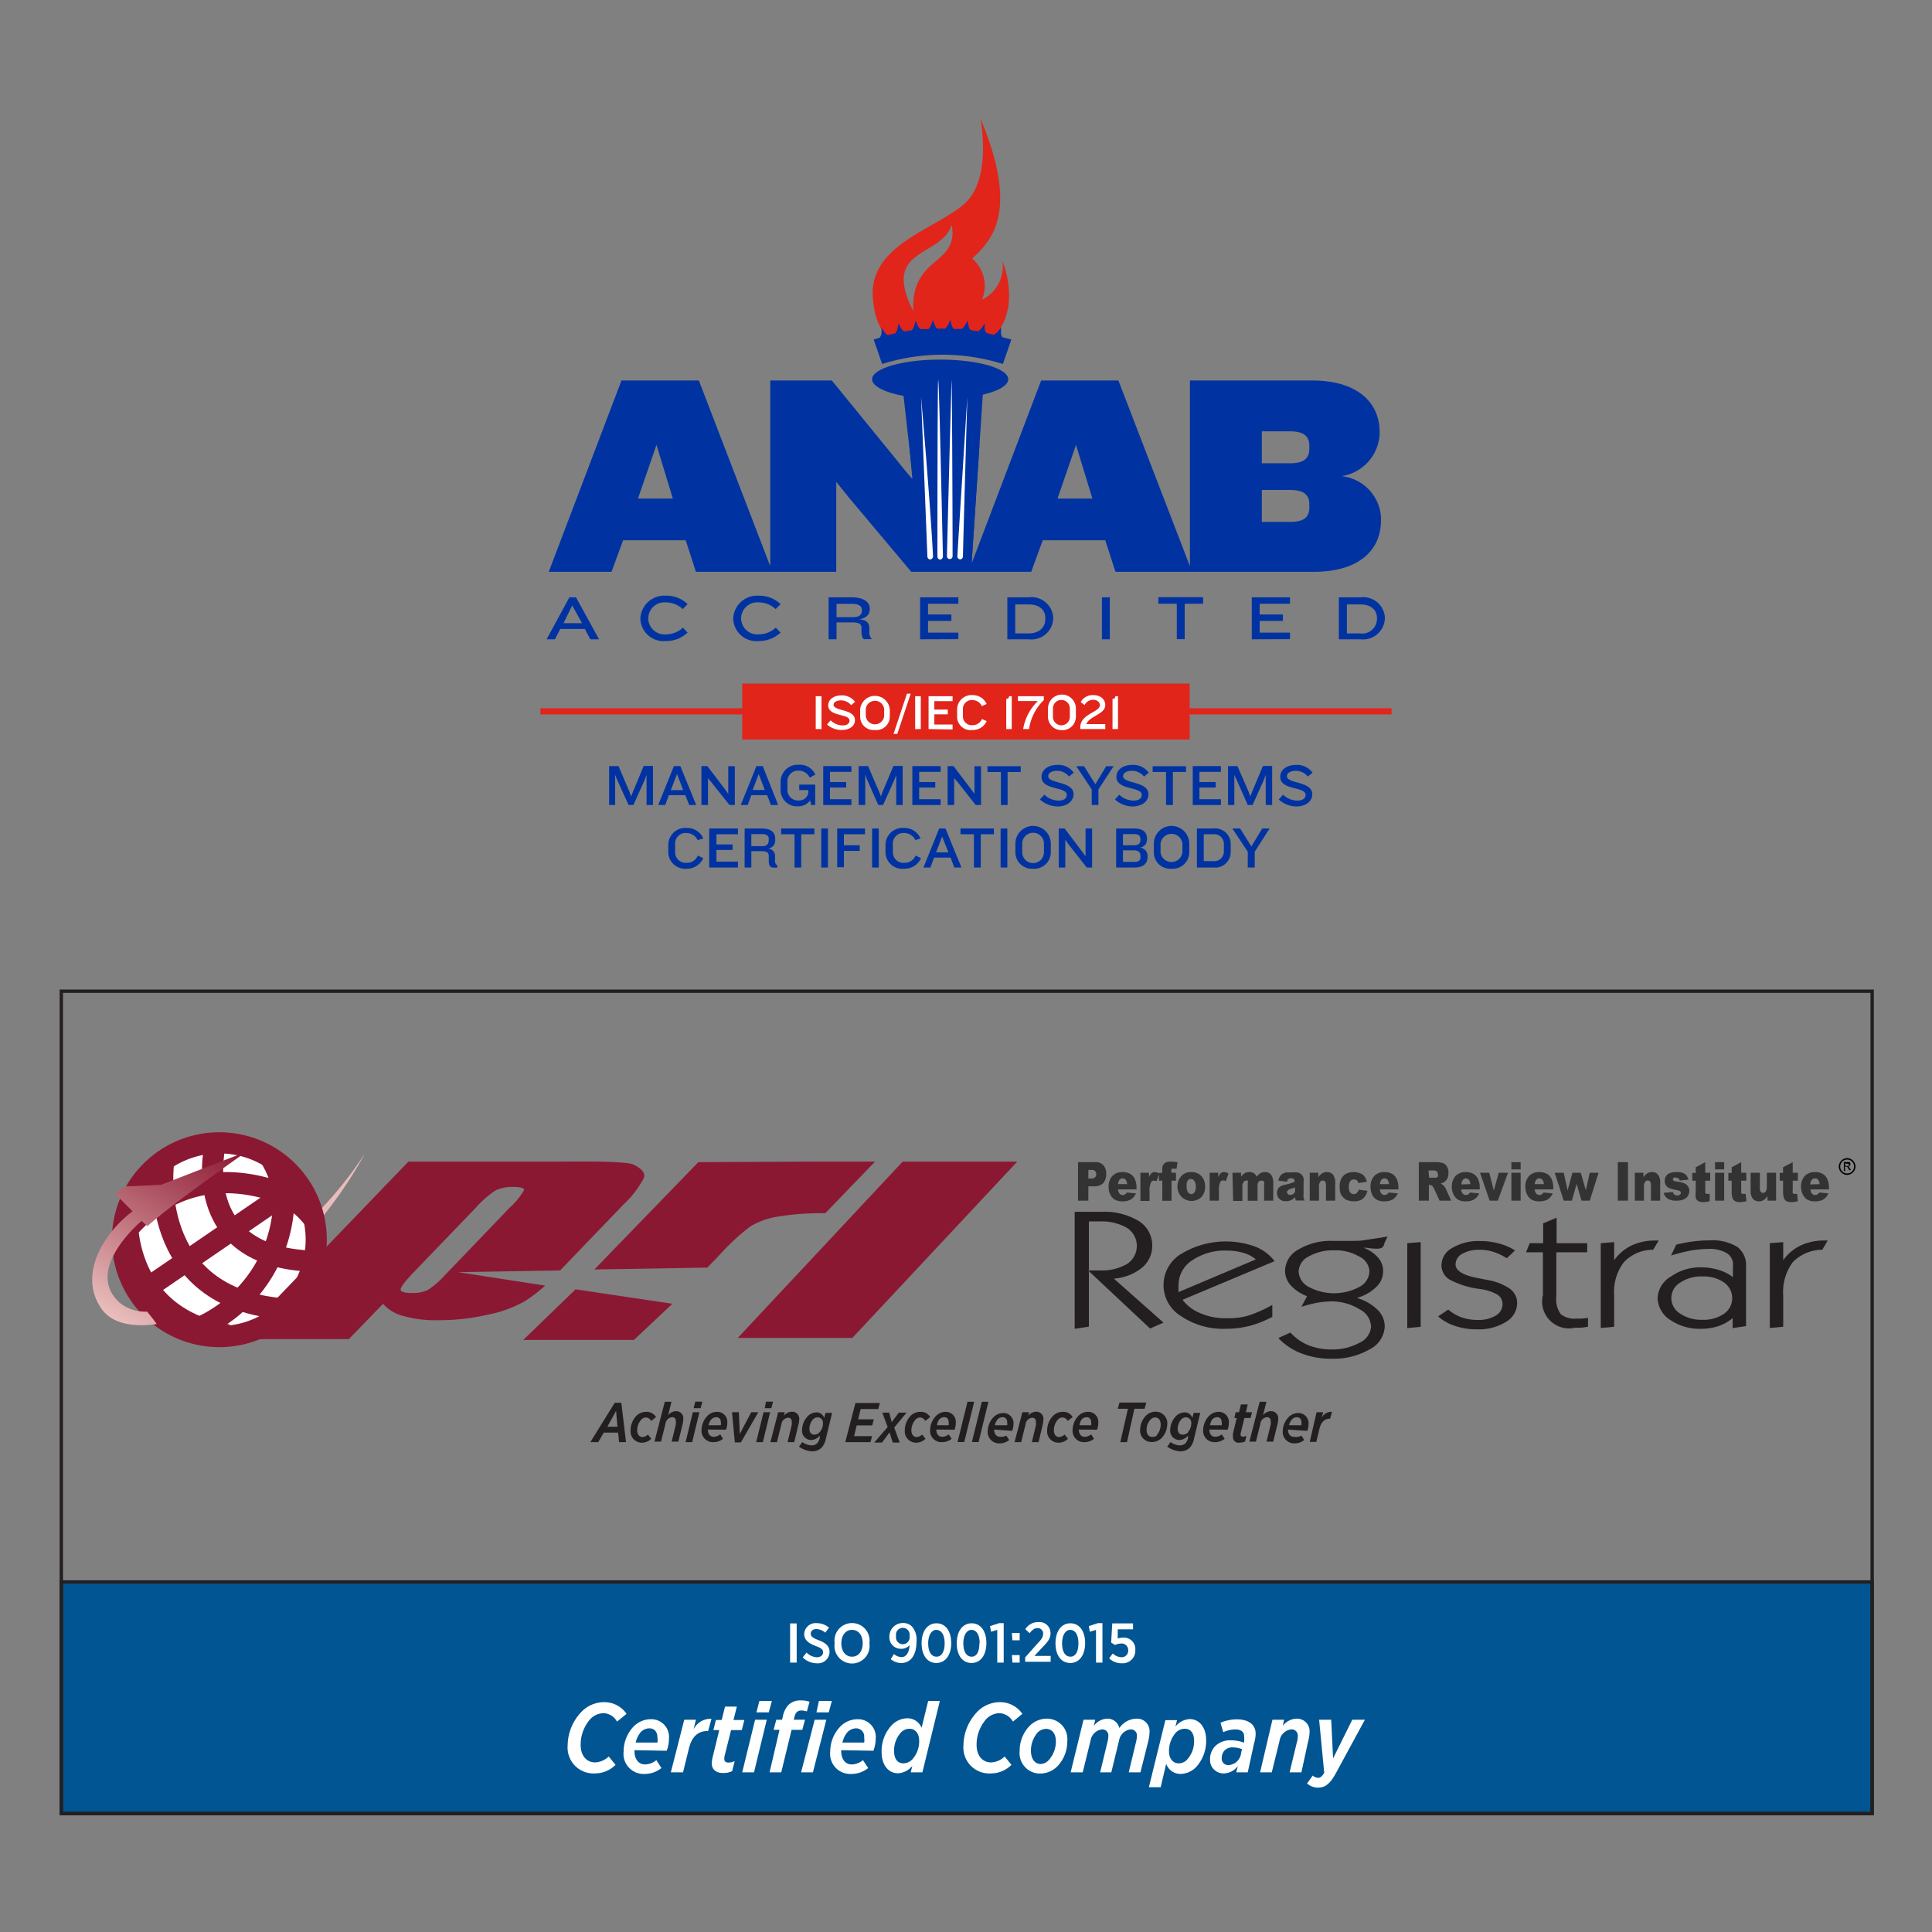 <svg xmlns="http://www.w3.org/2000/svg" xmlns:xlink="http://www.w3.org/1999/xlink" viewBox="0 0 144 144"><rect x="0" y="0" width="144" height="144" fill="#808080" stroke="none"/><defs><linearGradient id="linear-gradient" x1="10.96" y1="92.35" x2="27.18" y2="92.35" gradientUnits="userSpaceOnUse"><stop offset="0" stop-color="#e0aeaa"/><stop offset="1" stop-color="#eabfbd"/></linearGradient><linearGradient id="linear-gradient-2" x1="7.77" y1="97.92" x2="15.65" y2="84.28" gradientUnits="userSpaceOnUse"><stop offset="0" stop-color="#eabfbd"/><stop offset="0.58" stop-color="#b25c6a"/><stop offset="1" stop-color="#8b1832"/></linearGradient></defs><title>anab</title><g id="Quality"><rect x="4.46" y="117.93" width="135.08" height="17.24" style="fill:#005592"/><rect x="4.57" y="73.88" width="134.97" height="61.3" style="fill:none;stroke:#231f20;stroke-width:0.25px"/><path d="M80.35,86.62h1.27a.75.75,0,0,1,.62.23.92.92,0,0,1,.21.65,1,1,0,0,1-.22.68.92.92,0,0,1-.69.24h-.42v1.07h-.77Zm.77,1.22h.19a.44.44,0,0,0,.31-.09.3.3,0,0,0,.09-.23.38.38,0,0,0-.08-.23.37.37,0,0,0-.29-.09h-.22Z" style="fill:#333"/><path d="M84.71,88.65H83.33a.52.52,0,0,0,.09.28.3.3,0,0,0,.26.14.33.33,0,0,0,.19-.06.51.51,0,0,0,.12-.13l.68.07a1.08,1.08,0,0,1-.38.45,1.18,1.18,0,0,1-.63.14,1.13,1.13,0,0,1-.56-.12,1,1,0,0,1-.34-.37,1.26,1.26,0,0,1-.13-.6,1.15,1.15,0,0,1,.27-.79,1,1,0,0,1,.74-.3,1.17,1.17,0,0,1,.61.14.87.87,0,0,1,.34.39,1.58,1.58,0,0,1,.12.67Zm-.7-.39a.64.64,0,0,0-.11-.33.31.31,0,0,0-.23-.1.29.29,0,0,0-.26.15.66.66,0,0,0-.08.28Z" style="fill:#333"/><path d="M85,87.41h.64v.34a.92.92,0,0,1,.19-.31.41.41,0,0,1,.25-.08.68.68,0,0,1,.33.11l-.21.57A.49.49,0,0,0,86,88a.23.23,0,0,0-.21.13,1.37,1.37,0,0,0-.11.68v.7H85Z" style="fill:#333"/><path d="M87.32,87.41h.33V88h-.33v1.5h-.69V88h-.25v-.58h.25v-.1a1.58,1.58,0,0,1,0-.28.5.5,0,0,1,.09-.25.45.45,0,0,1,.18-.15.77.77,0,0,1,.34-.06,3.13,3.13,0,0,1,.53.05l-.08.48-.2,0a.2.2,0,0,0-.13,0,.17.17,0,0,0-.06.12A.67.67,0,0,0,87.32,87.41Z" style="fill:#333"/><path d="M87.76,88.45a1.1,1.1,0,0,1,.28-.78.92.92,0,0,1,.74-.31,1,1,0,0,1,.82.36,1.16,1.16,0,0,1,.22.72,1.12,1.12,0,0,1-.28.79,1.07,1.07,0,0,1-1.45,0A1.1,1.1,0,0,1,87.76,88.45Zm.69,0a.65.65,0,0,0,.1.41.28.28,0,0,0,.24.14.29.29,0,0,0,.24-.13.7.7,0,0,0,.1-.43A.64.64,0,0,0,89,88a.29.29,0,0,0-.48,0A.67.67,0,0,0,88.45,88.45Z" style="fill:#333"/><path d="M90.16,87.41h.64v.34a.92.92,0,0,1,.19-.31.41.41,0,0,1,.25-.08.68.68,0,0,1,.33.11l-.21.57a.53.53,0,0,0-.2-.06.23.23,0,0,0-.21.13,1.52,1.52,0,0,0-.1.68v.7h-.69Z" style="fill:#333"/><path d="M91.86,87.41h.64v.3a1,1,0,0,1,.28-.27.74.74,0,0,1,.34-.08.55.55,0,0,1,.34.09.61.61,0,0,1,.21.26,1.23,1.23,0,0,1,.29-.28.81.81,0,0,1,.33-.07.56.56,0,0,1,.45.2,1,1,0,0,1,.16.62v1.31h-.68V88.3a.41.41,0,0,0,0-.21A.2.2,0,0,0,94,88a.23.23,0,0,0-.2.1.54.54,0,0,0-.07.32v1.08H93V88.34c0-.09,0-.15,0-.18A.24.24,0,0,0,93,88a.21.21,0,0,0-.13,0,.23.23,0,0,0-.19.11.56.56,0,0,0-.08.34v1.06h-.69Z" style="fill:#333"/><path d="M95.94,88.08,95.28,88a1.21,1.21,0,0,1,.11-.31.64.64,0,0,1,.2-.2,1.09,1.09,0,0,1,.26-.1,2,2,0,0,1,.36,0,2.29,2.29,0,0,1,.5,0,.59.59,0,0,1,.31.17.55.55,0,0,1,.14.25,1.18,1.18,0,0,1,0,.31v.92a.79.79,0,0,0,0,.23,1,1,0,0,0,.07.21h-.65c0-.06,0-.1-.05-.12a.46.46,0,0,1,0-.14.87.87,0,0,1-.27.22.94.94,0,0,1-.43.09.62.62,0,0,1-.48-.18.57.57,0,0,1-.17-.42.61.61,0,0,1,.12-.39.79.79,0,0,1,.44-.23,4.38,4.38,0,0,0,.5-.13l.25-.09a.36.36,0,0,0-.05-.21.25.25,0,0,0-.19-.06.41.41,0,0,0-.25.07A.31.31,0,0,0,95.94,88.08Zm.6.42-.3.1a.66.66,0,0,0-.26.13.22.22,0,0,0-.06.15A.2.2,0,0,0,96,89a.2.2,0,0,0,.16.06.43.43,0,0,0,.22-.06.52.52,0,0,0,.14-.16.75.75,0,0,0,0-.24Z" style="fill:#333"/><path d="M97.62,87.41h.64v.34a1,1,0,0,1,.29-.3.69.69,0,0,1,.36-.09.56.56,0,0,1,.45.2,1,1,0,0,1,.16.61v1.32h-.69V88.34a.38.38,0,0,0-.07-.27.19.19,0,0,0-.17-.08.22.22,0,0,0-.2.11.63.63,0,0,0-.08.39v1h-.69Z" style="fill:#333"/><path d="M101.27,88.67l.65.09a1.28,1.28,0,0,1-.18.41.8.8,0,0,1-.31.27,1.15,1.15,0,0,1-.49.1,1.62,1.62,0,0,1-.48-.07.72.72,0,0,1-.32-.2,1,1,0,0,1-.22-.32,1.34,1.34,0,0,1-.07-.49,1.38,1.38,0,0,1,.09-.54,1.07,1.07,0,0,1,.19-.28.83.83,0,0,1,.25-.18,1.34,1.34,0,0,1,1.18.08,1,1,0,0,1,.32.54l-.64.1a.42.42,0,0,0-.11-.21.38.38,0,0,0-.22-.06.32.32,0,0,0-.28.14.72.72,0,0,0-.1.43.63.63,0,0,0,.1.39.32.32,0,0,0,.27.13.36.36,0,0,0,.23-.08A.59.59,0,0,0,101.27,88.67Z" style="fill:#333"/><path d="M104.23,88.65h-1.38a.52.52,0,0,0,.09.28.3.3,0,0,0,.26.14.35.35,0,0,0,.19-.06.51.51,0,0,0,.12-.13l.68.07a1.08,1.08,0,0,1-.38.45,1.18,1.18,0,0,1-.63.14,1.11,1.11,0,0,1-.56-.12.88.88,0,0,1-.34-.37,1.26,1.26,0,0,1-.13-.6,1.15,1.15,0,0,1,.27-.79,1,1,0,0,1,.74-.3,1.17,1.17,0,0,1,.61.14.87.87,0,0,1,.34.39,1.58,1.58,0,0,1,.12.67Zm-.7-.39a.64.64,0,0,0-.11-.33.33.33,0,0,0-.23-.1.29.29,0,0,0-.26.15.66.66,0,0,0-.08.28Z" style="fill:#333"/><path d="M105.75,89.49V86.62H107a1.6,1.6,0,0,1,.55.07.57.57,0,0,1,.3.26.85.85,0,0,1,.11.46,1.08,1.08,0,0,1-.08.42.75.75,0,0,1-.25.28.92.92,0,0,1-.26.11.63.63,0,0,1,.19.11.75.75,0,0,1,.13.15.55.55,0,0,1,.1.18l.37.83h-.86l-.41-.88a.63.63,0,0,0-.14-.22.24.24,0,0,0-.18-.07h-.07v1.17Zm.77-1.71h.32l.2,0a.2.2,0,0,0,.13-.09.31.31,0,0,0,0-.17.29.29,0,0,0-.08-.21.42.42,0,0,0-.29-.07h-.33Z" style="fill:#333"/><path d="M110.29,88.65h-1.38a.52.52,0,0,0,.09.28.31.31,0,0,0,.26.14.33.33,0,0,0,.19-.06.51.51,0,0,0,.12-.13l.68.07a1,1,0,0,1-.38.45,1.18,1.18,0,0,1-.63.14,1.13,1.13,0,0,1-.56-.12.93.93,0,0,1-.33-.37,1.27,1.27,0,0,1-.14-.6,1.15,1.15,0,0,1,.27-.79,1,1,0,0,1,.74-.3,1.17,1.17,0,0,1,.61.14.87.87,0,0,1,.34.39,1.58,1.58,0,0,1,.12.67Zm-.7-.39a.56.56,0,0,0-.11-.33.31.31,0,0,0-.23-.1A.3.3,0,0,0,109,88a.66.66,0,0,0-.08.28Z" style="fill:#333"/><path d="M110.31,87.41H111l.34,1.32.37-1.32h.69l-.76,2.08h-.61Z" style="fill:#333"/><path d="M112.65,86.62h.69v.54h-.69Zm0,.79h.69v2.08h-.69Z" style="fill:#333"/><path d="M115.77,88.65h-1.38a.52.52,0,0,0,.09.28.31.31,0,0,0,.26.14.33.33,0,0,0,.19-.06.51.51,0,0,0,.12-.13l.68.07a1.07,1.07,0,0,1-.37.45,1.23,1.23,0,0,1-.63.14,1.08,1.08,0,0,1-.56-.12.88.88,0,0,1-.34-.37,1.27,1.27,0,0,1-.14-.6,1.15,1.15,0,0,1,.27-.79,1,1,0,0,1,.75-.3,1.16,1.16,0,0,1,.6.14.81.81,0,0,1,.34.39,1.58,1.58,0,0,1,.12.67Zm-.7-.39a.56.56,0,0,0-.11-.33.29.29,0,0,0-.23-.1.31.31,0,0,0-.26.15.66.66,0,0,0-.08.28Z" style="fill:#333"/><path d="M115.88,87.41h.67l.29,1.31.36-1.31h.62l.38,1.31.29-1.31h.66l-.66,2.08h-.61l-.37-1.25-.35,1.25h-.61Z" style="fill:#333"/><path d="M120.58,86.62h.76v2.87h-.76Z" style="fill:#333"/><path d="M121.85,87.41h.64v.34a.93.93,0,0,1,.29-.3.69.69,0,0,1,.36-.09.53.53,0,0,1,.44.2.93.93,0,0,1,.16.61v1.32h-.69V88.34a.45.45,0,0,0-.06-.27.19.19,0,0,0-.17-.08.23.23,0,0,0-.21.11.71.71,0,0,0-.08.39v1h-.68Z" style="fill:#333"/><path d="M124,88.91l.68-.07a.43.43,0,0,0,.12.2.33.33,0,0,0,.21.06.28.28,0,0,0,.21-.07.16.16,0,0,0,.06-.13.16.16,0,0,0-.08-.13,1.24,1.24,0,0,0-.29-.08,2.79,2.79,0,0,1-.5-.14.55.55,0,0,1-.33-.54.58.58,0,0,1,.1-.35.61.61,0,0,1,.29-.23,1.52,1.52,0,0,1,.48-.07,1.37,1.37,0,0,1,.47.06.59.59,0,0,1,.26.17,1,1,0,0,1,.17.33l-.65.07a.32.32,0,0,0-.09-.15.31.31,0,0,0-.19-.06.25.25,0,0,0-.17,0,.14.14,0,0,0-.06.12.12.12,0,0,0,.07.11.85.85,0,0,0,.29.07,1.55,1.55,0,0,1,.51.13.53.53,0,0,1,.26.23.59.59,0,0,1,.09.32.73.73,0,0,1-.09.35.66.66,0,0,1-.3.27,1.19,1.19,0,0,1-.55.11,1.14,1.14,0,0,1-.7-.17A.74.74,0,0,1,124,88.91Z" style="fill:#333"/><path d="M127.1,86.62v.79h.37V88h-.37v.74c0,.09,0,.15,0,.17a.11.11,0,0,0,.12.07.76.76,0,0,0,.21,0l0,.55a2.14,2.14,0,0,1-.48.07.77.77,0,0,1-.38-.08.47.47,0,0,1-.18-.23,2,2,0,0,1,0-.51V88h-.26v-.58h.26V87Z" style="fill:#333"/><path d="M127.83,86.62h.68v.54h-.68Zm0,.79h.68v2.08h-.68Z" style="fill:#333"/><path d="M129.78,86.62v.79h.38V88h-.38v.74a.49.49,0,0,0,0,.17.13.13,0,0,0,.12.07.76.76,0,0,0,.21,0l.06.55a2.14,2.14,0,0,1-.48.07.74.74,0,0,1-.38-.08.47.47,0,0,1-.18-.23,1.56,1.56,0,0,1-.06-.51V88h-.25v-.58h.25V87Z" style="fill:#333"/><path d="M132.38,89.49h-.64v-.34a1.19,1.19,0,0,1-.29.3.69.69,0,0,1-.36.09.56.56,0,0,1-.45-.2,1,1,0,0,1-.16-.61V87.41h.69v1.14a.48.48,0,0,0,.06.28.23.23,0,0,0,.18.08.22.22,0,0,0,.2-.11.71.71,0,0,0,.08-.39v-1h.69Z" style="fill:#333"/><path d="M133.62,86.62v.79H134V88h-.38v.74a.29.29,0,0,0,0,.17.11.11,0,0,0,.11.07.91.91,0,0,0,.22,0l.05.55a2.14,2.14,0,0,1-.48.07.74.74,0,0,1-.38-.08.47.47,0,0,1-.18-.23,1.56,1.56,0,0,1-.06-.51V88h-.25v-.58h.25V87Z" style="fill:#333"/><path d="M136.32,88.65h-1.38a.52.52,0,0,0,.09.28.31.31,0,0,0,.26.14.33.33,0,0,0,.19-.06.51.51,0,0,0,.12-.13l.68.07a1.07,1.07,0,0,1-.37.45,1.23,1.23,0,0,1-.63.14,1.08,1.08,0,0,1-.56-.12.88.88,0,0,1-.34-.37,1.27,1.27,0,0,1-.14-.6,1.15,1.15,0,0,1,.27-.79,1,1,0,0,1,.75-.3,1.13,1.13,0,0,1,.6.14.81.81,0,0,1,.34.39,1.58,1.58,0,0,1,.12.67Zm-.7-.39a.56.56,0,0,0-.11-.33.29.29,0,0,0-.23-.1A.31.31,0,0,0,135,88a.66.66,0,0,0-.08.28Z" style="fill:#333"/><path d="M80.1,99.05V90.32h2a5,5,0,0,1,2.78.69,2.13,2.13,0,0,1,1,1.84,2.09,2.09,0,0,1-.78,1.65,3.73,3.73,0,0,1-2.08.8l3.7,3.28-1,.44-4.62-4.33H82a3.71,3.71,0,0,0,2-.48,1.6,1.6,0,0,0,0-2.69,3.71,3.71,0,0,0-2-.48h-.84v7.84l-1.05.16Z" style="fill:#231f20;fill-rule:evenodd"/><path d="M87.83,96.31l5.77-2.44a2.43,2.43,0,0,0-.93-.49,4.51,4.51,0,0,0-1.28-.17,4.34,4.34,0,0,0-2.55.74,2.2,2.2,0,0,0-1,1.82,2.53,2.53,0,0,0,0,.29,2.11,2.11,0,0,0,0,.25Zm7,1.84a8,8,0,0,1-1.71.68,7.31,7.31,0,0,1-1.76.21,5.6,5.6,0,0,1-3.31-.93,2.71,2.71,0,0,1,0-4.66,6.43,6.43,0,0,1,5.49-.54A3.32,3.32,0,0,1,95,94l-6.86,2.88a3.15,3.15,0,0,0,1.33,1,4.57,4.57,0,0,0,1.88.37A5.44,5.44,0,0,0,93,98.07a9.55,9.55,0,0,0,1.83-.81v.89Z" style="fill:#231f20;fill-rule:evenodd"/><path d="M96.79,94.75a1.37,1.37,0,0,0,.76,1.17,4,4,0,0,0,3.77,0,1.36,1.36,0,0,0,.75-1.17,1.3,1.3,0,0,0-.77-1.1,3.49,3.49,0,0,0-1.86-.46,3.69,3.69,0,0,0-1.88.45,1.33,1.33,0,0,0-.77,1.11Zm4.37,2a3.61,3.61,0,0,1,1.51.87,1.74,1.74,0,0,1,.54,1.25,2,2,0,0,1-1.14,1.71,5.36,5.36,0,0,1-2.84.69,6,6,0,0,1-2.24-.4,4.59,4.59,0,0,1-1.71-1.14l.9-.41a3.7,3.7,0,0,0,1.33.94,4.54,4.54,0,0,0,1.72.32,4.18,4.18,0,0,0,2.1-.5,1.42,1.42,0,0,0,.86-1.21,1.51,1.51,0,0,0-.87-1.29A3.93,3.93,0,0,0,99.23,97a6.65,6.65,0,0,0-1.06.1,10.09,10.09,0,0,0-1.17.3l.42-.79a3.21,3.21,0,0,1-1.22-.81,1.64,1.64,0,0,1-.42-1.09,1.84,1.84,0,0,1,1-1.58,4.67,4.67,0,0,1,2.54-.64h.5l.57,0h.35c.31,0,.67,0,1.06-.07s.93-.13,1.62-.26l-.23.49A.57.57,0,0,1,103,93a.81.81,0,0,1-.38.07c-.1,0-.36,0-.78-.07l-.21,0a2.75,2.75,0,0,1,1.09.74,1.52,1.52,0,0,1,.37,1,1.6,1.6,0,0,1-.5,1.17,3.35,3.35,0,0,1-1.42.82Z" style="fill:#231f20;fill-rule:evenodd"/><polygon points="104.89 98.99 104.89 92.66 105.89 92.58 105.89 98.89 104.89 98.99 104.89 98.99" style="fill:#231f20;fill-rule:evenodd"/><path d="M107.2,98.11l.74-.5a3.43,3.43,0,0,0,1,.58,3.71,3.71,0,0,0,1.22.19,2.48,2.48,0,0,0,1.32-.32,1,1,0,0,0,.51-.84.84.84,0,0,0-.37-.72,3.65,3.65,0,0,0-1.34-.43,6.36,6.36,0,0,1-2.24-.7,1.24,1.24,0,0,1-.6-1.1,1.48,1.48,0,0,1,.81-1.26,3.81,3.81,0,0,1,2.06-.51,5.32,5.32,0,0,1,1.4.18,4.22,4.22,0,0,1,1.21.52l-.61.58a4.38,4.38,0,0,0-1-.47,3.27,3.27,0,0,0-1-.16,2.53,2.53,0,0,0-1.32.3.9.9,0,0,0-.5.79c0,.49.6.84,1.81,1.05l.56.11a4.18,4.18,0,0,1,1.67.65,1.32,1.32,0,0,1,.55,1.08,1.64,1.64,0,0,1-.84,1.4,3.83,3.83,0,0,1-2.13.55,5,5,0,0,1-1.65-.25,3.58,3.58,0,0,1-1.28-.72Z" style="fill:#231f20"/><path d="M118.32,98.89a4.44,4.44,0,0,1-.49.07l-.44,0A2,2,0,0,1,115,96.53V93.34h-1.26l.28-.68h1V91.18l1-.42v1.9h2.28v.68H116v3.28a1.92,1.92,0,0,0,.33,1.33,1.61,1.61,0,0,0,1.16.33l.39,0,.48-.05v.68Z" style="fill:#231f20"/><path d="M119.31,99V92.66l1-.08v1.35a3.41,3.41,0,0,1,1.3-1.1,4.13,4.13,0,0,1,1.78-.37h.24l-.41.69a3,3,0,0,0-2.19.93,3.65,3.65,0,0,0-.72,2.46v2.35l-1,.09Z" style="fill:#231f20"/><path d="M124.57,96.75a1.37,1.37,0,0,0,.66,1.16,2.84,2.84,0,0,0,1.65.46,2.68,2.68,0,0,0,1.62-.45,1.42,1.42,0,0,0,0-2.33,2.64,2.64,0,0,0-1.6-.45,2.79,2.79,0,0,0-1.67.46,1.35,1.35,0,0,0-.66,1.15Zm4.54,1.52a3.22,3.22,0,0,1-1.06.58,4.11,4.11,0,0,1-1.29.19,3.85,3.85,0,0,1-2.27-.66,2,2,0,0,1-.94-1.63,1.94,1.94,0,0,1,1-1.61,3.76,3.76,0,0,1,2.26-.68,4.5,4.5,0,0,1,1.28.19,3.27,3.27,0,0,1,1.07.54V94.4a1,1,0,0,0-.46-1,2.53,2.53,0,0,0-1.42-.31,7.88,7.88,0,0,0-1.22.11,14.48,14.48,0,0,0-1.51.38l.39-.81a9.94,9.94,0,0,1,1.26-.24,9.77,9.77,0,0,1,1.19-.08,3.6,3.6,0,0,1,2.09.48,1.71,1.71,0,0,1,.66,1.5v4.41l-1,.15v-.77Z" style="fill:#231f20;fill-rule:evenodd"/><path d="M131.91,99V92.66l1-.08v1.35a3.41,3.41,0,0,1,1.3-1.1,4.13,4.13,0,0,1,1.78-.37h.24l-.41.69a3.07,3.07,0,0,0-2.2.93,3.7,3.7,0,0,0-.71,2.46v2.35l-1,.09Z" style="fill:#231f20"/><path d="M11,97.74a11.45,11.45,0,0,1,.72.93,14.56,14.56,0,0,0,3.15-.84C22.62,94.94,27.18,86,27.18,86,22.88,92.67,15.09,97.74,11,97.74Z" style="fill:url(#linear-gradient)"/><path d="M23.57,92.39a7.22,7.22,0,1,1-7.22-7.21A7.22,7.22,0,0,1,23.57,92.39Z" style="fill:#fff;stroke:#8b1832;stroke-width:1.577px"/><path d="M16.06,85.22S13.89,93.68,23.3,94" style="fill:none;stroke:#8b1832;stroke-width:1.577px"/><path d="M12.2,86.57s-1.49,10.29,9.14,11" style="fill:none;stroke:#8b1832;stroke-width:1.577px"/><path d="M9.49,90.16S8.74,98.08,17,99.5" style="fill:none;stroke:#8b1832;stroke-width:1.577px"/><line x1="22.25" y1="88.28" x2="10.3" y2="96.46" style="fill:none;stroke:#8b1832;stroke-width:1.577px"/><path d="M9.08,92.19S13,86,21,88.94a6.26,6.26,0,0,1,2.44,2" style="fill:none;stroke:#8b1832;stroke-width:1.577px"/><path d="M14.16,99.23a10.64,10.64,0,0,0,7-10.15,7.68,7.68,0,0,0-1-2.78" style="fill:none;stroke:#8b1832;stroke-width:1.577px"/><path d="M9,97.16C6.1,94.71,10.55,91,10.55,91l.44.39c1.84-1.67,7.4-5.56,7.4-5.56L12,88.31l-2.67.12L8.6,89l1.28,1.28c-2,1.5-4.12,4.62-2.34,7.23.86,1.26,2.58,1.39,4.14,1.18a11.45,11.45,0,0,0-.72-.93A3,3,0,0,1,9,97.16Z" style="fill:url(#linear-gradient-2)"/><polygon points="75.82 86.58 63.53 99.72 54.99 99.72 67.28 86.58 75.82 86.58 75.82 86.58" style="fill:#8b1832;fill-rule:evenodd"/><path d="M41.59,86.58c1.13,0,5-.07,5.62.22s.91.64.78,1a7.4,7.4,0,0,1-1.54,2l-4.7,4.89-7.6.13,6.48,1a11,11,0,0,1-1.49,1.15A9.31,9.31,0,0,1,36.31,98a16.22,16.22,0,0,1-3.68.4,8.82,8.82,0,0,1-2.56-.31,3,3,0,0,1-1.52-.91L26,99.81H17.71L30.44,86.58ZM38,90a5.32,5.32,0,0,0,1.06-1.3c0-.16-.25-.23-.81-.23a2.84,2.84,0,0,0-1.32.26A7.48,7.48,0,0,0,35.48,90l-4.62,4.8c-.67.7-1,1.14-1,1.31s.27.26.82.26a2.6,2.6,0,0,0,1.24-.24,7,7,0,0,0,1.31-1.16L38,90Z" style="fill:#8b1832"/><path d="M50.11,97.18l-2.86,2.69H39l3.9-3.77,7.24,1.08Zm10.16-10.6h4.95l-3.71,3.85a19.84,19.84,0,0,0-3.6.26,5.69,5.69,0,0,0-2,.73,17.17,17.17,0,0,0-2.32,2.16l-.87.9-8.42.14,7.75-8Z" style="fill:#8b1832"/><path d="M137.68,86.32a.59.59,0,0,1,.31.09.54.54,0,0,1,.22.23.56.56,0,0,1,.09.31.64.64,0,0,1-.62.62.59.59,0,0,1-.32-.09.64.64,0,0,1-.31-.53.67.67,0,0,1,.31-.54A.59.59,0,0,1,137.68,86.32Zm0,.11a.51.51,0,0,0-.52.52.49.49,0,0,0,.15.36.5.5,0,0,0,.37.15.51.51,0,0,0,.51-.51.5.5,0,0,0-.15-.37A.49.49,0,0,0,137.68,86.43Zm-.15.85h-.1v-.67h.23l.17,0a.14.14,0,0,1,.08.07.16.16,0,0,1,0,.09.15.15,0,0,1-.05.13.18.18,0,0,1-.14.06.18.18,0,0,1,.07,0s.05.07.09.12l.08.13h-.13l-.06-.1a.61.61,0,0,0-.1-.15.17.17,0,0,0-.1,0h-.07Zm0-.58v.2h.14a.22.22,0,0,0,.12,0,.08.08,0,0,0,0-.08.09.09,0,0,0,0-.08l-.13,0Z"/><path d="M58.89,121h.49v2.92h-.49Z" style="fill:#fff"/><path d="M59.83,123.53l.29-.36a1.11,1.11,0,0,0,.77.35c.28,0,.46-.16.46-.37h0c0-.18-.1-.3-.56-.47s-.85-.42-.85-.88h0a.85.85,0,0,1,.93-.82,1.38,1.38,0,0,1,.92.34l-.28.37a1.07,1.07,0,0,0-.65-.27c-.27,0-.43.14-.43.34h0c0,.2.11.31.61.5s.79.44.79.86h0a.86.86,0,0,1-.95.85A1.48,1.48,0,0,1,59.83,123.53Z" style="fill:#fff"/><path d="M62.21,122.48v0a1.31,1.31,0,1,1,2.59,0v0a1.31,1.31,0,1,1-2.59,0Zm2.09,0v0c0-.62-.33-1-.8-1s-.79.41-.79,1v0c0,.63.34,1,.8,1S64.3,123.1,64.3,122.47Z" style="fill:#fff"/><path d="M67.79,122.62a.76.76,0,0,1-.61.27.85.85,0,0,1-.89-.92h0a1,1,0,0,1,1-1,.9.9,0,0,1,.69.27,1.49,1.49,0,0,1,.33,1.12v0c0,1-.43,1.59-1.13,1.59a1.18,1.18,0,0,1-.79-.29l.24-.38a.89.89,0,0,0,.56.23C67.58,123.52,67.78,123.09,67.79,122.62Zm0-.68h0a.51.51,0,1,0-1,0h0a.51.51,0,1,0,1,0Z" style="fill:#fff"/><path d="M68.69,122.48v0c0-.89.43-1.49,1.11-1.49s1.1.59,1.1,1.48v0c0,.88-.43,1.48-1.11,1.48S68.69,123.37,68.69,122.48Zm1.72,0v0c0-.65-.26-1-.62-1s-.61.4-.61,1v0c0,.66.25,1,.62,1S70.41,123.13,70.41,122.48Z" style="fill:#fff"/><path d="M71.31,122.48v0c0-.89.43-1.49,1.11-1.49s1.1.59,1.1,1.48v0c0,.88-.43,1.48-1.11,1.48S71.31,123.37,71.31,122.48Zm1.71,0v0c0-.65-.25-1-.61-1s-.61.4-.61,1v0c0,.66.25,1,.62,1S73,123.13,73,122.48Z" style="fill:#fff"/><path d="M74.33,121.48l-.46.14-.08-.42.68-.22h.34v2.94h-.48Z" style="fill:#fff"/><path d="M75.42,121.71H76v.55h-.54Zm0,1.65H76v.56h-.54Z" style="fill:#fff"/><path d="M76.41,123.53l.89-1c.33-.34.45-.52.45-.76a.4.4,0,0,0-.42-.42c-.23,0-.39.13-.59.38l-.32-.3a1.12,1.12,0,0,1,1-.53.82.82,0,0,1,.88.83h0c0,.39-.19.63-.61,1.06l-.59.63h1.21v.44H76.41Z" style="fill:#fff"/><path d="M78.67,122.48v0c0-.89.43-1.49,1.11-1.49s1.1.59,1.1,1.48v0c0,.88-.43,1.48-1.11,1.48S78.67,123.37,78.67,122.48Zm1.71,0v0c0-.65-.25-1-.61-1s-.61.4-.61,1v0c0,.66.25,1,.62,1S80.38,123.13,80.38,122.48Z" style="fill:#fff"/><path d="M81.69,121.48l-.46.14-.08-.42.68-.22h.34v2.94h-.48Z" style="fill:#fff"/><path d="M82.67,123.6l.27-.36a1,1,0,0,0,.63.28.49.49,0,0,0,.52-.52h0a.49.49,0,0,0-.54-.5,1,1,0,0,0-.44.11l-.29-.18L82.9,121h1.55v.44H83.31l0,.69a1.13,1.13,0,0,1,.39-.07.85.85,0,0,1,.92.91h0a.94.94,0,0,1-1,1A1.3,1.3,0,0,1,82.67,123.6Z" style="fill:#fff"/><path d="M42.31,130.09a3.66,3.66,0,0,1,1-2.47,2.34,2.34,0,0,1,1.72-.75,2,2,0,0,1,1.67.87l-.71.58a1.19,1.19,0,0,0-1-.63,1.39,1.39,0,0,0-1,.45,2.87,2.87,0,0,0-.71,1.92c0,.78.42,1.3,1.09,1.3a1.58,1.58,0,0,0,1-.44l.51.62a2.16,2.16,0,0,1-1.53.64A1.93,1.93,0,0,1,42.31,130.09Z" style="fill:#fff"/><path d="M47.29,130.45v.06c0,.59.29,1,.79,1a1.35,1.35,0,0,0,.84-.32l.38.59a2,2,0,0,1-1.26.44,1.5,1.5,0,0,1-1.56-1.67,2.71,2.71,0,0,1,.73-1.85,1.8,1.8,0,0,1,1.3-.56,1.32,1.32,0,0,1,1.35,1.45,2.44,2.44,0,0,1-.17.9Zm.09-.57H49a1.17,1.17,0,0,0,0-.38c0-.38-.19-.68-.6-.68a.91.91,0,0,0-.65.29A1.84,1.84,0,0,0,47.38,129.88Z" style="fill:#fff"/><path d="M51,128.18h.87l-.17.7a1.42,1.42,0,0,1,1.33-.77l-.25.91h-.05c-.66,0-1.16.38-1.38,1.29l-.44,1.79H50Z" style="fill:#fff"/><path d="M53.05,131.43a2.65,2.65,0,0,1,.07-.48l.49-2h-.44l.19-.75h.43l.25-1h.88l-.25,1h.81l-.19.75h-.8l-.5,2a1.54,1.54,0,0,0,0,.19c0,.14.11.23.3.23a1.08,1.08,0,0,0,.47-.11l-.19.75a1.46,1.46,0,0,1-.66.14C53.37,132.16,53.05,131.88,53.05,131.43Z" style="fill:#fff"/><path d="M56.28,128.18h.87l-.95,3.92h-.88Zm.32-1.4h.93l-.23.85h-.92Z" style="fill:#fff"/><path d="M58.1,128.93h-.44l.2-.75h.43l.06-.25a1.74,1.74,0,0,1,.43-.87,1.28,1.28,0,0,1,.93-.32,1.8,1.8,0,0,1,.63.1l-.2.72a1.41,1.41,0,0,0-.41-.07c-.29,0-.44.16-.51.47l-.06.22H60l-.2.75H59l-.77,3.17h-.87Zm2.62-.75h.87l-1,3.92h-.88Zm.32-1.4H62l-.23.85h-.92Z" style="fill:#fff"/><path d="M62.7,130.45v.06c0,.59.29,1,.78,1a1.33,1.33,0,0,0,.84-.32l.39.59a2,2,0,0,1-1.26.44,1.5,1.5,0,0,1-1.57-1.67,2.68,2.68,0,0,1,.74-1.85,1.8,1.8,0,0,1,1.3-.56,1.32,1.32,0,0,1,1.35,1.45,2.67,2.67,0,0,1-.17.9Zm.09-.57h1.62a1.17,1.17,0,0,0,0-.38.6.6,0,0,0-.6-.68.91.91,0,0,0-.65.29A1.84,1.84,0,0,0,62.79,129.88Z" style="fill:#fff"/><path d="M68,131.62a1.48,1.48,0,0,1-1.07.55c-.67,0-1.22-.56-1.22-1.58a2.82,2.82,0,0,1,.75-2,1.66,1.66,0,0,1,1.17-.52,1.14,1.14,0,0,1,1.06.71l.49-2h.87l-1.3,5.32h-.87Zm0-.49a2,2,0,0,0,.51-1.38c0-.56-.3-.9-.73-.9a.89.89,0,0,0-.62.27,2,2,0,0,0-.52,1.4c0,.56.25.91.7.91A.94.94,0,0,0,68,131.13Z" style="fill:#fff"/><path d="M71.81,130.09a3.66,3.66,0,0,1,1-2.47,2.34,2.34,0,0,1,1.72-.75,2,2,0,0,1,1.67.87l-.7.58a1.22,1.22,0,0,0-1-.63,1.4,1.4,0,0,0-1,.45,2.87,2.87,0,0,0-.71,1.92c0,.78.42,1.3,1.09,1.3a1.55,1.55,0,0,0,1-.44l.51.62a2.16,2.16,0,0,1-1.53.64A1.93,1.93,0,0,1,71.81,130.09Z" style="fill:#fff"/><path d="M79.55,129.78a2.67,2.67,0,0,1-.72,1.85,1.81,1.81,0,0,1-1.3.56A1.52,1.52,0,0,1,76,130.51a2.64,2.64,0,0,1,.72-1.85A1.79,1.79,0,0,1,78,128.1,1.52,1.52,0,0,1,79.55,129.78Zm-1.35,1.37a2.09,2.09,0,0,0,.5-1.34c0-.62-.3-.95-.74-.95a.91.91,0,0,0-.62.27,2.07,2.07,0,0,0-.5,1.35c0,.62.29,1,.74,1A.89.89,0,0,0,78.2,131.15Z" style="fill:#fff"/><path d="M80.76,128.18h.87l-.1.45a1.3,1.3,0,0,1,1-.53.9.9,0,0,1,.9.7,1.59,1.59,0,0,1,1.25-.7.93.93,0,0,1,1,1,3.29,3.29,0,0,1-.12.78L85,132.1h-.87l.54-2.25a2,2,0,0,0,.07-.46.45.45,0,0,0-.5-.49,1,1,0,0,0-.83.82l-.58,2.38H82l.54-2.25a1.9,1.9,0,0,0,.07-.46.45.45,0,0,0-.49-.49,1,1,0,0,0-.84.85l-.58,2.35H79.8Z" style="fill:#fff"/><path d="M86.92,131.46l-.41,1.75h-.88l1.23-5h.87l-.12.48a1.46,1.46,0,0,1,1.06-.56c.68,0,1.23.56,1.23,1.58a2.89,2.89,0,0,1-.75,2,1.69,1.69,0,0,1-1.17.51A1.13,1.13,0,0,1,86.92,131.46Zm1.56-.31a2,2,0,0,0,.52-1.4c0-.56-.25-.9-.69-.9a.93.93,0,0,0-.67.29,2.08,2.08,0,0,0-.51,1.39c0,.55.3.9.73.9A.85.85,0,0,0,88.48,131.15Z" style="fill:#fff"/><path d="M90.19,131.13a1.38,1.38,0,0,1,.4-1,1.6,1.6,0,0,1,1.14-.42,2.89,2.89,0,0,1,1,.18l0-.09a1.89,1.89,0,0,0,0-.39c0-.29-.18-.51-.69-.51a2.22,2.22,0,0,0-.87.21l-.2-.71a3.13,3.13,0,0,1,1.21-.25c.91,0,1.41.41,1.41,1.08a2.71,2.71,0,0,1-.12.71L93,132.1h-.86l.12-.47a1.33,1.33,0,0,1-1.05.55A1,1,0,0,1,90.19,131.13Zm2.31-.44.07-.32a2.07,2.07,0,0,0-.69-.13.82.82,0,0,0-.6.22.83.83,0,0,0-.22.58.48.48,0,0,0,.51.52A1,1,0,0,0,92.5,130.69Z" style="fill:#fff"/><path d="M94.84,128.18h.87l-.1.45a1.37,1.37,0,0,1,1-.53.94.94,0,0,1,1,1,3.31,3.31,0,0,1-.12.74L97,132.1h-.88l.54-2.24a1.55,1.55,0,0,0,.07-.46.46.46,0,0,0-.51-.5,1,1,0,0,0-.85.85l-.58,2.35h-.87Z" style="fill:#fff"/><path d="M98.32,128.18h.9l.14,2.88,1.43-2.88h.94l-2.17,4c-.42.76-.78,1.06-1.32,1.06a1.22,1.22,0,0,1-.82-.31l.42-.59a.7.7,0,0,0,.4.17c.17,0,.3-.11.46-.37Z" style="fill:#fff"/><path d="M45.82,104.55h.49l.35,2.94h-.52l-.07-.71H45l-.41.71H44Zm.2,1.79-.1-1.18-.65,1.18Z" style="fill:#231f20"/><path d="M47,106.61a1.57,1.57,0,0,1,.41-1.06,1.05,1.05,0,0,1,.75-.32.82.82,0,0,1,.74.39l-.37.29a.46.46,0,0,0-.38-.26.48.48,0,0,0-.36.17,1.18,1.18,0,0,0-.3.78c0,.33.18.51.4.51a.62.62,0,0,0,.4-.19l.25.32a1,1,0,0,1-.68.29A.84.84,0,0,1,47,106.61Z" style="fill:#231f20"/><path d="M49.55,104.48h.5l-.25,1a.77.77,0,0,1,.58-.3.53.53,0,0,1,.55.59,2.38,2.38,0,0,1-.06.41l-.31,1.27h-.5l.31-1.27a1.09,1.09,0,0,0,0-.26.26.26,0,0,0-.29-.29.55.55,0,0,0-.48.49l-.33,1.33h-.49Z" style="fill:#231f20"/><path d="M51.64,105.26h.49l-.54,2.23H51.1Zm.18-.79h.53l-.13.49H51.7Z" style="fill:#231f20"/><path d="M52.76,106.55v0c0,.33.16.54.44.54a.79.79,0,0,0,.48-.18l.21.33a1.11,1.11,0,0,1-.71.25.85.85,0,0,1-.89-.94,1.53,1.53,0,0,1,.42-1,1,1,0,0,1,.74-.32.75.75,0,0,1,.76.82,1.48,1.48,0,0,1-.1.51Zm.05-.32h.92a.75.75,0,0,0,0-.21c0-.22-.11-.39-.34-.39a.54.54,0,0,0-.37.16A1,1,0,0,0,52.81,106.23Z" style="fill:#231f20"/><path d="M54.56,105.26h.51l.07,1.62.85-1.62h.53l-1.3,2.25h-.45Z" style="fill:#231f20"/><path d="M56.91,105.26h.49l-.54,2.23h-.5Zm.18-.79h.53l-.13.49H57Z" style="fill:#231f20"/><path d="M58,105.26h.49l-.06.26a.79.79,0,0,1,.59-.3.53.53,0,0,1,.55.59,1.76,1.76,0,0,1-.07.41l-.3,1.27h-.5l.31-1.27a1.09,1.09,0,0,0,0-.26.26.26,0,0,0-.29-.29.55.55,0,0,0-.48.49l-.33,1.33h-.49Z" style="fill:#231f20"/><path d="M59.55,107.82l.25-.34a1.22,1.22,0,0,0,.69.25.6.6,0,0,0,.42-.16.94.94,0,0,0,.19-.39l0-.18a.86.86,0,0,1-.63.33.69.69,0,0,1-.69-.76,1.54,1.54,0,0,1,.41-1,.94.94,0,0,1,.66-.3.59.59,0,0,1,.58.42l.1-.38h.49l-.46,1.9a1.39,1.39,0,0,1-.33.7,1,1,0,0,1-.75.26A1.79,1.79,0,0,1,59.55,107.82Zm1.54-1.07a1,1,0,0,0,.25-.66.4.4,0,0,0-.4-.45.48.48,0,0,0-.35.16,1.06,1.06,0,0,0-.26.7c0,.28.14.43.37.43A.55.55,0,0,0,61.09,106.75Z" style="fill:#231f20"/><path d="M63.76,104.57h1.82l-.12.45H64.15l-.19.77h1.17l-.12.45H63.85l-.19.8H65l-.12.45H63Z" style="fill:#231f20"/><path d="M66.46,106l.53-.71h.58l-.92,1.11.41,1.12h-.52l-.24-.76-.56.76h-.58l1-1.16-.4-1.07h.52Z" style="fill:#231f20"/><path d="M67.44,106.61a1.57,1.57,0,0,1,.41-1.06,1,1,0,0,1,.75-.32.79.79,0,0,1,.73.39l-.37.29a.44.44,0,0,0-.38-.26.47.47,0,0,0-.35.17,1.18,1.18,0,0,0-.3.78c0,.33.17.51.39.51a.65.65,0,0,0,.41-.19l.25.32a1,1,0,0,1-.68.29A.84.84,0,0,1,67.44,106.61Z" style="fill:#231f20"/><path d="M69.79,106.55v0c0,.33.16.54.44.54a.77.77,0,0,0,.48-.18l.22.33a1.14,1.14,0,0,1-.72.25.84.84,0,0,1-.88-.94,1.53,1.53,0,0,1,.42-1,1,1,0,0,1,.73-.32.75.75,0,0,1,.76.82,1.45,1.45,0,0,1-.09.51Zm0-.32h.92a.75.75,0,0,0,0-.21c0-.22-.1-.39-.33-.39a.51.51,0,0,0-.37.16A.93.93,0,0,0,69.84,106.23Z" style="fill:#231f20"/><path d="M72.11,104.48h.5l-.74,3h-.5Z" style="fill:#231f20"/><path d="M73.18,104.48h.49l-.73,3h-.5Z" style="fill:#231f20"/><path d="M74.1,106.55v0c0,.33.17.54.45.54A.77.77,0,0,0,75,107l.22.33a1.11,1.11,0,0,1-.71.25.85.85,0,0,1-.89-.94,1.53,1.53,0,0,1,.42-1,1,1,0,0,1,.73-.32.75.75,0,0,1,.77.82,1.48,1.48,0,0,1-.1.51Zm.05-.32h.92a.76.76,0,0,0,0-.21c0-.22-.11-.39-.34-.39a.52.52,0,0,0-.37.16A1,1,0,0,0,74.15,106.23Z" style="fill:#231f20"/><path d="M76.2,105.26h.5l-.06.26a.77.77,0,0,1,.58-.3.53.53,0,0,1,.55.59,2.38,2.38,0,0,1-.06.41l-.3,1.27h-.5l.3-1.27a1.09,1.09,0,0,0,0-.26.26.26,0,0,0-.29-.29.55.55,0,0,0-.48.49l-.33,1.33h-.49Z" style="fill:#231f20"/><path d="M78.05,106.61a1.53,1.53,0,0,1,.42-1.06,1,1,0,0,1,.74-.32.81.81,0,0,1,.74.39l-.37.29a.44.44,0,0,0-.38-.26.48.48,0,0,0-.36.17,1.17,1.17,0,0,0-.29.78c0,.33.17.51.39.51a.65.65,0,0,0,.41-.19l.25.32a1,1,0,0,1-.69.29A.84.84,0,0,1,78.05,106.61Z" style="fill:#231f20"/><path d="M80.41,106.55v0c0,.33.16.54.44.54a.79.79,0,0,0,.48-.18l.21.33a1.11,1.11,0,0,1-.71.25.84.84,0,0,1-.88-.94,1.52,1.52,0,0,1,.41-1,1,1,0,0,1,.74-.32.75.75,0,0,1,.76.82,1.45,1.45,0,0,1-.09.51Zm0-.32h.92a.75.75,0,0,0,0-.21c0-.22-.11-.39-.34-.39a.5.5,0,0,0-.36.16A.93.93,0,0,0,80.46,106.23Z" style="fill:#231f20"/><path d="M84.07,105h-.76l.13-.46h2l-.13.46h-.76L84,107.49h-.5Z" style="fill:#231f20"/><path d="M87,106.17a1.54,1.54,0,0,1-.41,1,1,1,0,0,1-.74.31.85.85,0,0,1-.87-.94,1.5,1.5,0,0,1,.41-1,1,1,0,0,1,.73-.32A.86.86,0,0,1,87,106.17Zm-.77.78a1.17,1.17,0,0,0,.28-.76c0-.35-.16-.54-.41-.54a.46.46,0,0,0-.35.16,1.13,1.13,0,0,0-.29.76c0,.35.17.53.42.53A.49.49,0,0,0,86.22,107Z" style="fill:#231f20"/><path d="M87,107.82l.25-.34a1.22,1.22,0,0,0,.69.25.6.6,0,0,0,.42-.16.94.94,0,0,0,.19-.39l0-.18a.9.9,0,0,1-.64.33.69.69,0,0,1-.69-.76,1.54,1.54,0,0,1,.41-1,.94.94,0,0,1,.66-.3.59.59,0,0,1,.58.42l.1-.38h.49l-.46,1.9a1.39,1.39,0,0,1-.33.7,1,1,0,0,1-.75.26A1.79,1.79,0,0,1,87,107.82Zm1.54-1.07a1,1,0,0,0,.25-.66.4.4,0,0,0-.4-.45.48.48,0,0,0-.35.16,1.06,1.06,0,0,0-.26.7c0,.28.14.43.37.43A.55.55,0,0,0,88.57,106.75Z" style="fill:#231f20"/><path d="M90.14,106.55v0c0,.33.16.54.44.54a.79.79,0,0,0,.48-.18l.22.33a1.16,1.16,0,0,1-.72.25.84.84,0,0,1-.88-.94,1.53,1.53,0,0,1,.42-1,1,1,0,0,1,.73-.32.75.75,0,0,1,.76.82,1.45,1.45,0,0,1-.09.51Zm0-.32h.92a.75.75,0,0,0,0-.21c0-.22-.1-.39-.33-.39a.51.51,0,0,0-.37.16A.93.93,0,0,0,90.19,106.23Z" style="fill:#231f20"/><path d="M91.9,107.1a1.47,1.47,0,0,1,0-.27l.28-1.14H92l.1-.43h.25l.14-.58H93l-.14.58h.46l-.11.43h-.46l-.28,1.15a.45.45,0,0,0,0,.11c0,.08.06.13.17.13a.71.71,0,0,0,.26-.06l-.1.42a.86.86,0,0,1-.38.08A.41.41,0,0,1,91.9,107.1Z" style="fill:#231f20"/><path d="M93.89,104.48h.5l-.25,1a.77.77,0,0,1,.58-.3.53.53,0,0,1,.55.59,2.38,2.38,0,0,1-.06.41l-.31,1.27h-.5l.31-1.27a1.09,1.09,0,0,0,0-.26.26.26,0,0,0-.29-.29.55.55,0,0,0-.48.49l-.33,1.33h-.49Z" style="fill:#231f20"/><path d="M96,106.55v0c0,.33.16.54.44.54A.79.79,0,0,0,97,107l.21.33a1.11,1.11,0,0,1-.71.25.85.85,0,0,1-.89-.94,1.53,1.53,0,0,1,.42-1,1,1,0,0,1,.74-.32.75.75,0,0,1,.76.82,1.28,1.28,0,0,1-.1.51Zm0-.32H97a.75.75,0,0,0,0-.21c0-.22-.11-.39-.34-.39a.5.5,0,0,0-.36.16A.93.93,0,0,0,96.08,106.23Z" style="fill:#231f20"/><path d="M98.13,105.26h.49l-.1.4a.8.8,0,0,1,.76-.43l-.14.51h0c-.38,0-.66.22-.79.73l-.24,1h-.49Z" style="fill:#231f20"/><rect x="4.57" y="117.91" width="134.97" height="17.26" style="fill:none;stroke:#231f20;stroke-width:0.25px"/><rect x="55.32" y="50.95" width="33.35" height="4.17" style="fill:#e1251b"/><rect x="40.28" y="52.79" width="18.73" height="0.46" style="fill:#e1251b"/><rect x="86.07" y="52.79" width="17.65" height="0.46" style="fill:#e1251b"/><path d="M60.8,54.34V51.89h.43v2.45Z" style="fill:#fff"/><path d="M62.73,54.41A1.64,1.64,0,0,1,61.64,54l.27-.31a1.31,1.31,0,0,0,.91.38c.33,0,.5-.16.5-.36,0-.54-1.59-.27-1.59-1.14,0-.41.38-.74,1-.74a1.2,1.2,0,0,1,1,.48l-.29.25a1,1,0,0,0-.73-.36c-.34,0-.58.13-.58.33,0,.49,1.59.3,1.59,1.14C63.74,54.1,63.33,54.41,62.73,54.41Z" style="fill:#fff"/><path d="M65.21,54.41a1,1,0,0,1-1.1-1v-.54a1.11,1.11,0,0,1,2.21,0v.54A1,1,0,0,1,65.21,54.41Zm.69-1.57a.69.69,0,0,0-1.37,0v.54a.69.69,0,0,0,1.37,0Z" style="fill:#fff"/><path d="M66.88,54.7H66.6l1-3h.28Z" style="fill:#fff"/><path d="M68.21,54.34V51.89h.42v2.45Z" style="fill:#fff"/><path d="M69.21,54.34V51.89H71v.37H69.64v.63h1v.35h-1V54H71v.37Z" style="fill:#fff"/><path d="M73.18,52.63a.77.77,0,0,0-.69-.45.66.66,0,0,0-.72.7v.47a.66.66,0,0,0,.73.7.74.74,0,0,0,.69-.46l.35.16a1.13,1.13,0,0,1-1.06.66,1,1,0,0,1-1.14-1.07V52.9a1.07,1.07,0,0,1,1.15-1.09,1.13,1.13,0,0,1,1.05.66Z" style="fill:#fff"/><path d="M75,54.34V52.09a.19.19,0,0,0,.21-.2h.2v2.45Z" style="fill:#fff"/><path d="M76.7,54.34h-.44a3.75,3.75,0,0,1,1.1-2.09H75.87v-.36H77.8v.29A3.75,3.75,0,0,0,76.7,54.34Z" style="fill:#fff"/><path d="M79.11,54.42a1,1,0,0,1-1-1v-.61a1,1,0,0,1,2.08,0v.61A1,1,0,0,1,79.11,54.42Zm.63-1.62a.63.63,0,0,0-1.26,0v.63a.63.63,0,0,0,1.26,0Z" style="fill:#fff"/><path d="M80.52,54.34V54.2c0-1,1.46-1.11,1.46-1.64,0-.2-.17-.4-.51-.4a.7.7,0,0,0-.63.39l-.29-.22a1,1,0,0,1,.93-.52c.6,0,.9.36.9.74,0,.69-1.19.82-1.41,1.42h1.41v.37Z" style="fill:#fff"/><path d="M82.92,54.34V52.09c.16,0,.21-.09.21-.2h.2v2.45Z" style="fill:#fff"/><path d="M48.19,60V57.76l-.14.37L47.21,60h-.36L46,58.13l-.15-.37V60H45.4v-2.9h.7L46.91,59l.13.36.14-.36.8-1.91h.69V60Z" style="fill:#0033a1"/><path d="M51.37,60l-.29-.73H49.85l-.27.73h-.52l1.17-2.9h.48L51.89,60Zm-.91-2.31L50,58.89h.92Z" style="fill:#0033a1"/><path d="M54.37,60,53,58.28,52.77,58V60h-.49v-2.9h.44l1.33,1.74.23.33V57.11h.49V60Z" style="fill:#0033a1"/><path d="M57.46,60l-.28-.73H56l-.27.73h-.52l1.17-2.9h.47L58,60Zm-.91-2.31-.45,1.19H57Z" style="fill:#0033a1"/><path d="M60.46,60l-.08-.34a1.09,1.09,0,0,1-.91.44,1.22,1.22,0,0,1-1.29-1.28v-.52A1.28,1.28,0,0,1,59.55,57a1.24,1.24,0,0,1,1.22.74l-.42.22a.89.89,0,0,0-.8-.52.79.79,0,0,0-.86.82v.58a.78.78,0,0,0,.84.82.67.67,0,0,0,.72-.67v-.1h-.68v-.41h1.19V60Z" style="fill:#0033a1"/><path d="M61.36,60v-2.9h2.1v.43h-1.6v.76h1.21v.41H61.86v.87h1.6V60Z" style="fill:#0033a1"/><path d="M66.8,60V57.76l-.14.37L65.82,60h-.36l-.83-1.88-.14-.37V60H64v-2.9h.7L65.52,59l.14.36.13-.36.8-1.91h.69V60Z" style="fill:#0033a1"/><path d="M68,60v-2.9h2.11v.43h-1.6v.76h1.2v.41h-1.2v.87h1.6V60Z" style="fill:#0033a1"/><path d="M72.72,60l-1.36-1.73L71.12,58V60h-.49v-2.9h.44l1.32,1.74.24.33V57.11h.49V60Z" style="fill:#0033a1"/><path d="M75.1,57.54V60h-.5V57.54h-1v-.43h2.48v.43Z" style="fill:#0033a1"/><path d="M78.82,60.11a2,2,0,0,1-1.31-.52l.33-.36a1.54,1.54,0,0,0,1.08.44c.4,0,.59-.18.59-.42,0-.65-1.88-.32-1.88-1.35,0-.5.45-.89,1.19-.89a1.4,1.4,0,0,1,1.21.58l-.35.29a1.15,1.15,0,0,0-.86-.43c-.41,0-.69.15-.69.4,0,.58,1.89.36,1.89,1.35C80,59.73,79.53,60.11,78.82,60.11Z" style="fill:#0033a1"/><path d="M81.87,58.84V60h-.5V58.84l-1.15-1.73h.58l.84,1.34.81-1.34H83Z" style="fill:#0033a1"/><path d="M84.4,60.11a2,2,0,0,1-1.3-.52l.32-.36a1.56,1.56,0,0,0,1.08.44c.4,0,.6-.18.6-.42,0-.65-1.89-.32-1.89-1.35,0-.5.45-.89,1.19-.89a1.42,1.42,0,0,1,1.22.58l-.35.29a1.17,1.17,0,0,0-.87-.43c-.4,0-.69.15-.69.4,0,.58,1.89.36,1.89,1.35C85.6,59.73,85.11,60.11,84.4,60.11Z" style="fill:#0033a1"/><path d="M87.42,57.54V60h-.51V57.54h-1v-.43h2.49v.43Z" style="fill:#0033a1"/><path d="M88.9,60v-2.9H91v.43H89.4v.76h1.21v.41H89.4v.87H91V60Z" style="fill:#0033a1"/><path d="M94.34,60V57.76l-.14.37L93.36,60H93l-.83-1.88L92,57.76V60h-.47v-2.9h.7L93.06,59l.13.36.14-.36.8-1.91h.69V60Z" style="fill:#0033a1"/><path d="M96.61,60.11a2,2,0,0,1-1.3-.52l.32-.36a1.56,1.56,0,0,0,1.08.44c.4,0,.6-.18.6-.42,0-.65-1.89-.32-1.89-1.35,0-.5.45-.89,1.19-.89a1.42,1.42,0,0,1,1.22.58l-.35.29a1.17,1.17,0,0,0-.87-.43c-.4,0-.69.15-.69.4,0,.58,1.89.36,1.89,1.35C97.81,59.73,97.32,60.11,96.61,60.11Z" style="fill:#0033a1"/><path d="M52,62.62a.92.92,0,0,0-.83-.53.78.78,0,0,0-.85.84v.56a.79.79,0,0,0,.87.82.87.87,0,0,0,.82-.54l.41.19a1.33,1.33,0,0,1-1.26.79,1.25,1.25,0,0,1-1.35-1.28V63a1.27,1.27,0,0,1,1.37-1.29,1.31,1.31,0,0,1,1.24.78Z" style="fill:#0033a1"/><path d="M52.86,64.66V61.75H55v.43h-1.6v.76h1.2v.41h-1.2v.87H55v.44Z" style="fill:#0033a1"/><path d="M57.68,64.67c-.27,0-.37-.15-.38-.45v-.39c0-.25-.12-.39-.51-.39H56v1.22h-.5V61.75h1.28c.72,0,1,.32,1,.76v.09a.6.6,0,0,1-.58.65.55.55,0,0,1,.57.59v.34a.32.32,0,0,0,.16.31v.18Zm-.38-2.13c0-.2-.12-.37-.47-.37H56v.9h.82c.32,0,.47-.16.47-.4Z" style="fill:#0033a1"/><path d="M59.72,62.18v2.48h-.5V62.18h-1v-.43h2.48v.43Z" style="fill:#0033a1"/><path d="M61.21,64.66V61.75h.5v2.91Z" style="fill:#0033a1"/><path d="M62.9,62.18V63h1.18v.42H62.9v1.22h-.5V61.75h2.07v.43Z" style="fill:#0033a1"/><path d="M65,64.66V61.75h.5v2.91Z" style="fill:#0033a1"/><path d="M68.23,62.62a.92.92,0,0,0-.83-.53.78.78,0,0,0-.85.84v.56a.79.79,0,0,0,.87.82.87.87,0,0,0,.82-.54l.41.19a1.33,1.33,0,0,1-1.26.79A1.25,1.25,0,0,1,66,63.47V63a1.27,1.27,0,0,1,1.37-1.29,1.31,1.31,0,0,1,1.24.78Z" style="fill:#0033a1"/><path d="M71.13,64.66l-.28-.74H69.62l-.27.74h-.52L70,61.75h.47l1.19,2.91Zm-.91-2.31-.45,1.18h.92Z" style="fill:#0033a1"/><path d="M73.1,62.18v2.48h-.51V62.18h-1v-.43h2.49v.43Z" style="fill:#0033a1"/><path d="M74.58,64.66V61.75h.5v2.91Z" style="fill:#0033a1"/><path d="M77,64.75a1.23,1.23,0,0,1-1.32-1.23v-.64a1.32,1.32,0,0,1,2.64,0v.64A1.23,1.23,0,0,1,77,64.75Zm.81-1.87a.81.81,0,0,0-1.62,0v.64a.81.81,0,0,0,1.62,0Z" style="fill:#0033a1"/><path d="M81,64.66l-1.36-1.73-.24-.34v2.07h-.49V61.75h.44l1.32,1.74.24.33V61.75h.49v2.91Z" style="fill:#0033a1"/><path d="M84.57,64.66H83.19V61.75h1.36c.65,0,.94.29.94.74v.06a.6.6,0,0,1-.52.63.6.6,0,0,1,.56.61v.11C85.53,64.35,85.22,64.66,84.57,64.66ZM85,62.53c0-.2-.11-.36-.43-.36H83.7V63h.83c.32,0,.47-.15.47-.39Zm0,1.24c0-.23-.14-.39-.47-.39H83.7v.86h.88c.32,0,.43-.16.43-.36Z" style="fill:#0033a1"/><path d="M87.32,64.75A1.22,1.22,0,0,1,86,63.52v-.64a1.32,1.32,0,0,1,2.64,0v.64A1.23,1.23,0,0,1,87.32,64.75Zm.81-1.87a.82.82,0,0,0-1.63,0v.64a.82.82,0,0,0,1.63,0Z" style="fill:#0033a1"/><path d="M90.43,64.66H89.21V61.75h1.22a1.16,1.16,0,0,1,1.3,1.13v.64A1.16,1.16,0,0,1,90.43,64.66Zm.79-1.75a.72.72,0,0,0-.81-.73h-.69v2h.69a.71.71,0,0,0,.81-.73Z" style="fill:#0033a1"/><path d="M93.52,63.48v1.18H93V63.48l-1.15-1.73h.58l.84,1.34.81-1.34h.55Z" style="fill:#0033a1"/><path d="M65,28.27c0-.81,2.28-1.47,5.08-1.47s5.07.66,5.07,1.47-2.27,1.47-5.07,1.47S65,29.08,65,28.27Z" style="fill:#0033a1"/><polygon points="73.36 27.8 72.42 41.99 68.78 42.23 67.18 28.06 73.36 27.8" style="fill:#0033a1"/><path d="M44,47.65l-.41-.77H41.76l-.4.77h-.62l1.7-3.13h.49l1.72,3.13Zm-1.35-2.52L42,46.45h1.38Z" style="fill:#0033a1"/><path d="M50.89,45.4a1.85,1.85,0,0,0-1.26-.5,1.2,1.2,0,0,0-1.31,1.17v.06a1.21,1.21,0,0,0,1.35,1.15,1.85,1.85,0,0,0,1.23-.5l.35.37a2.32,2.32,0,0,1-1.62.63,1.73,1.73,0,0,1-1.9-1.63v-.1a1.79,1.79,0,0,1,1.93-1.65,2.22,2.22,0,0,1,1.59.63Z" style="fill:#0033a1"/><path d="M57.81,45.4a1.83,1.83,0,0,0-1.26-.5,1.2,1.2,0,0,0-1.31,1.17v.06a1.21,1.21,0,0,0,1.35,1.15,1.83,1.83,0,0,0,1.23-.5l.36.37a2.36,2.36,0,0,1-1.63.63,1.73,1.73,0,0,1-1.9-1.63v-.1a1.79,1.79,0,0,1,1.93-1.65,2.26,2.26,0,0,1,1.6.63Z" style="fill:#0033a1"/><path d="M64.46,47.65c-.16,0-.23-.22-.25-.5l0-.32c0-.31-.14-.44-.73-.44H62.35v1.26h-.59V44.52h1.71c.94,0,1.36.37,1.36.86,0,.34-.17.67-.78.78.61.05.74.32.75.69v.26a.68.68,0,0,0,.19.53h-.53Zm-.22-2.2c0-.22-.18-.44-.69-.44h-1.2V46H63.6c.44,0,.64-.21.64-.46Z" style="fill:#0033a1"/><path d="M68.58,47.65V44.52h2.85V45H69.17v.8h1.74v.48H69.17v.87h2.26v.49Z" style="fill:#0033a1"/><path d="M76.68,47.65h-1.6V44.52h1.6A1.62,1.62,0,0,1,78.5,46v.1A1.62,1.62,0,0,1,76.68,47.65Zm1.23-1.6c0-.61-.47-1-1.24-1h-1v2.16h1c.77,0,1.24-.44,1.24-1.05Z" style="fill:#0033a1"/><path d="M82.13,47.65V44.52h.59v3.13Z" style="fill:#0033a1"/><path d="M88.3,45v2.64h-.59V45H86.34v-.49h3.33V45Z" style="fill:#0033a1"/><path d="M93.3,47.65V44.52h2.85V45H93.89v.8h1.73v.48H93.89v.87h2.26v.49Z" style="fill:#0033a1"/><path d="M101.4,47.65H99.79V44.52h1.61A1.62,1.62,0,0,1,103.22,46v.1A1.63,1.63,0,0,1,101.4,47.65Zm1.23-1.6c0-.61-.48-1-1.24-1h-1v2.16h1a1.09,1.09,0,0,0,1.24-1.05Z" style="fill:#0033a1"/><path d="M74.71,19.45a2.72,2.72,0,0,1-1.51,2.88,2.7,2.7,0,0,0-.74-3.06c1.39-1.3,3.58-3.39.61-10.45,0,0,.91,4.47-1.16,6.34s-6.87,3-6.87,6.7c.15,4,2.46,4,3.79,4.07.78,0,2.3.07,2.9,0a4.37,4.37,0,0,0,1.7-.37C75.46,24.36,75.55,21.58,74.71,19.45Zm-6.64,3.73c-2.43-4.77,2.07-3.95,2.86-6.42C71.51,19.82,67.89,19,68.07,23.18Z" style="fill:#e1251b"/><path d="M74.71,25.13a.55.55,0,0,1-.1-.25c0-.2,0-.49,0-.49a3.39,3.39,0,0,1-.28.37,1,1,0,0,1-.26.19l-.55-.13a.72.72,0,0,1-.12-.25,3.52,3.52,0,0,1,0-.48,4,4,0,0,1-.26.39,1.51,1.51,0,0,1-.23.21l-.57-.09a.65.65,0,0,1-.13-.23,3,3,0,0,1-.09-.48,3.78,3.78,0,0,1-.23.41.92.92,0,0,1-.22.22l-.56,0a.69.69,0,0,1-.16-.22c-.06-.19-.12-.47-.12-.47s-.1.26-.19.43a2.31,2.31,0,0,1-.2.24,5.42,5.42,0,0,0-.57,0,.56.56,0,0,1-.17-.21c-.08-.18-.17-.46-.17-.46a3.14,3.14,0,0,1-.15.44,1.2,1.2,0,0,1-.18.26l-.57,0a.69.69,0,0,1-.19-.19c-.09-.17-.2-.45-.2-.45a3.08,3.08,0,0,1-.12.45.81.81,0,0,1-.16.27l-.56.09a.57.57,0,0,1-.2-.18,4.41,4.41,0,0,1-.24-.42,3.92,3.92,0,0,1-.08.46,1.47,1.47,0,0,1-.14.28l-.56.13a.54.54,0,0,1-.21-.16c-.12-.16-.27-.41-.27-.41a3.43,3.43,0,0,1,0,.47.93.93,0,0,1-.12.29l-.46.15.63,1.82a15,15,0,0,1,9,0l.63-1.82Z" style="fill:#0033a1"/><path d="M100,35.49a3.35,3.35,0,0,0,2.83-3.1v-.17c0-2.42-1.91-3.86-5-3.86H88.69V42.2L83.36,28.36H77.6L72.42,42,73,33.21A3.19,3.19,0,0,0,70.29,32a2.76,2.76,0,0,0-2.51,1.17L68,35.7l-.52-.61L66.6,34,62,28.36H57.41V42.2L52.09,28.36H46.32L40.9,42.62h4.68l.86-2.35h4.67l.76,2.35H62.33v-6.7l.92,1.14,4.67,5.56h8.94l.86-2.35h4.66l.76,2.35H97.93c3.14,0,5-1.43,5-3.85v-.24A3.29,3.29,0,0,0,100,35.49ZM47.55,37.16l1.38-4,1.22,4Zm31.27,0,1.38-4,1.22,4Zm18.77.67c0,.73-.42,1.07-1.44,1.07h-2.1V36.52h2.1c1,0,1.44.34,1.44,1.07Zm0-4.39c0,.73-.42,1.09-1.44,1.09h-2.1V32.15h2.1c1,0,1.44.35,1.44,1.07Z" style="fill:#0033a1"/><path d="M69.54,41.44a.24.24,0,0,1-.2.26c-.12,0-.21-.09-.22-.23h0c0-.19-.47-11.89-.47-11.89s.7,8,.89,11.86h0Z" style="fill:#fff"/><path d="M70.28,41.45a.25.25,0,0,1-.2.26.23.23,0,0,1-.21-.25h0c0-.2,0-13.13.06-13.13s.26,9.25.35,13.12Z" style="fill:#fff"/><path d="M71,41.46h0a.21.21,0,1,1-.42,0h0c0-.2.33-13.12.35-13.12S71,37.58,71,41.46Z" style="fill:#fff"/><path d="M71.77,41.46h0c0,.14-.1.24-.22.23a.22.22,0,0,1-.19-.26h0c0-.2.74-11.86.74-11.86S71.87,37.59,71.77,41.46Z" style="fill:#fff"/></g></svg>